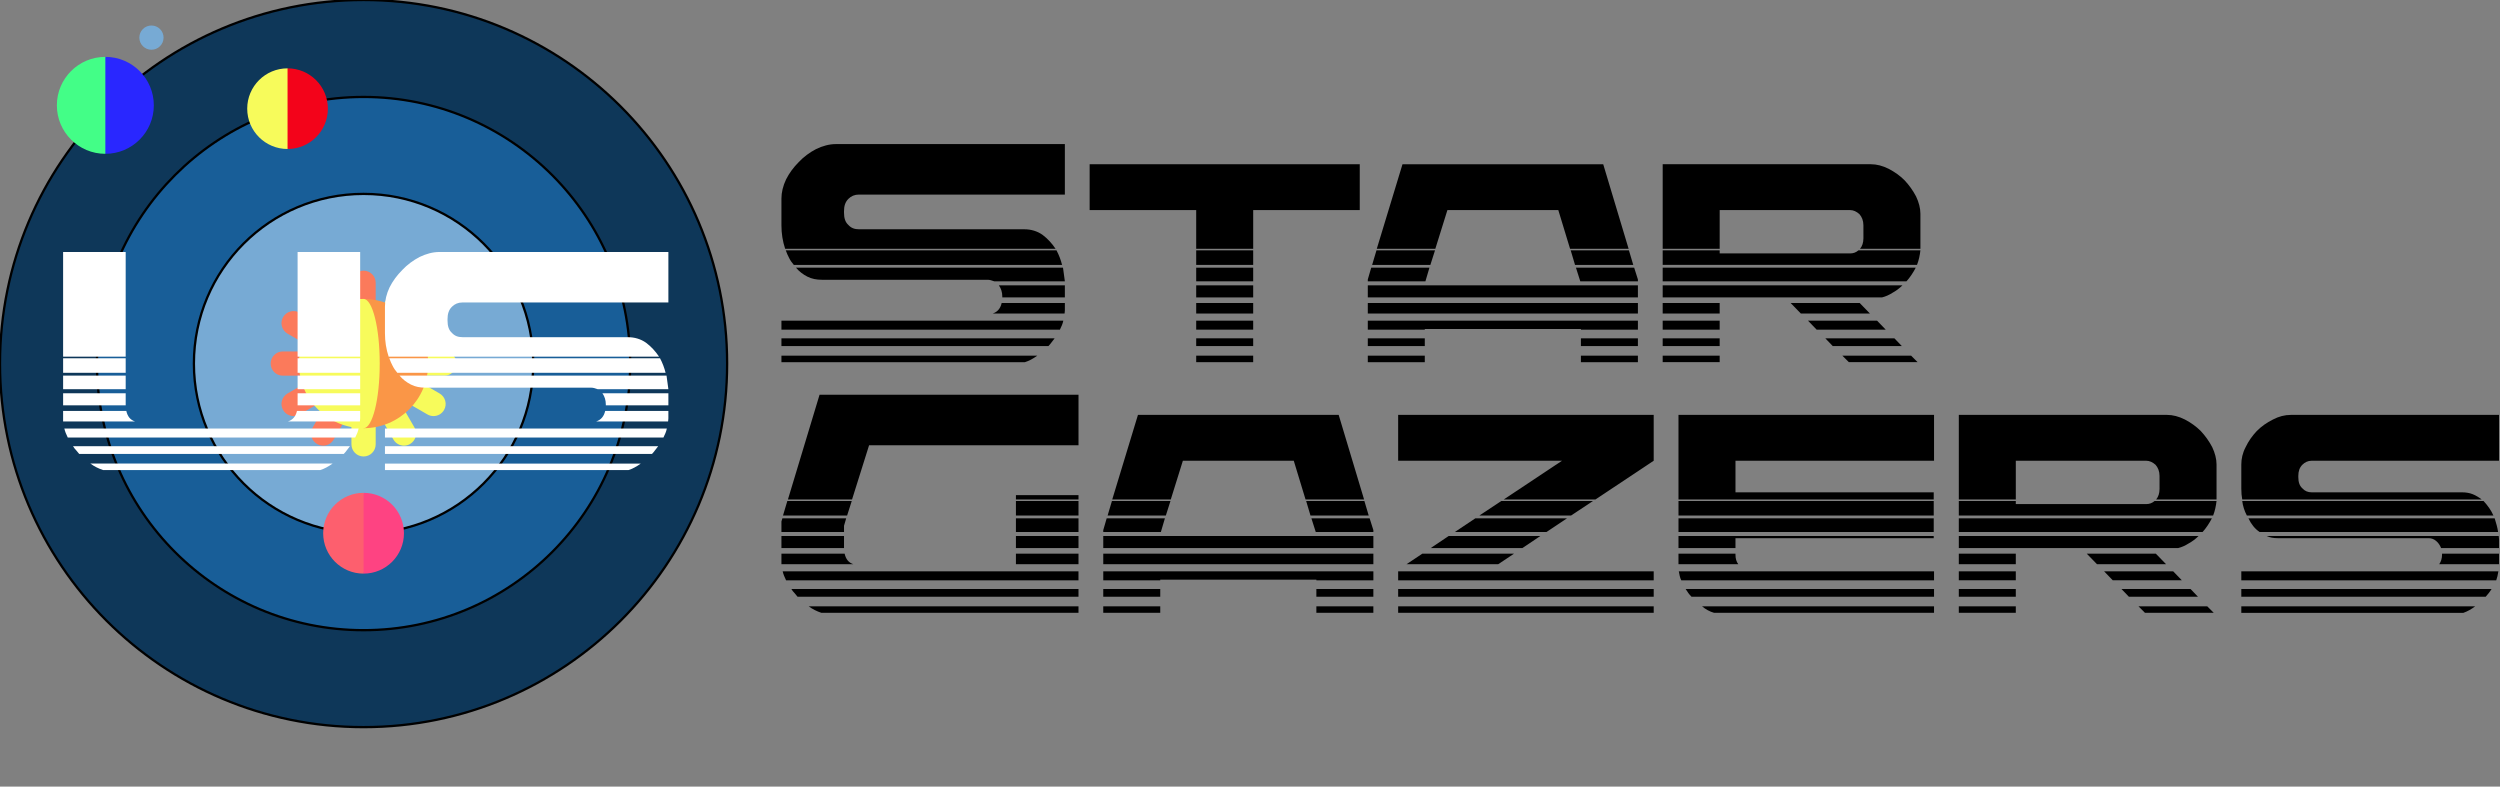 <svg id="ussg-logo" viewBox="0 0 410 129" xmlns="http://www.w3.org/2000/svg" xmlns:svg="http://www.w3.org/2000/svg">
    <rect x="0" y="0" width="410" height="129" fill="#808080" stroke="none"/>
    <g id="solarsystem" transform="scale(0.265)">
        <circle style="fill:#0e3759;stroke-width:1.428;stroke:#000000;stroke-opacity:1" cx="225" cy="225" r="225" />
        <circle style="fill:#185e98;stroke-width:1.428;stroke:#000000;stroke-opacity:1" cx="225" cy="225" r="165" />
        <circle style="mix-blend-mode:multiply;fill:#77aad4;stroke-width:1.428;stroke:#000000;stroke-opacity:1" cx="225" cy="225" r="105" />
        <circle class="moon" style="fill:#77aad4" cx="93.728" cy="23.281" r="7.5" />
    </g>
    <g id="planets">
        <path class="sunrays1" style="fill:#fb7a5b" d="m 225,167.5 c -4.142,0 -7.5,3.358 -7.5,7.5 v 22.01 l -11.005,-19.061 c -2.071,-3.588 -6.658,-4.816 -10.245,-2.745 -3.587,2.071 -4.816,6.658 -2.745,10.245 l 11.005,19.061 -19.061,-11.005 c -3.587,-2.072 -8.174,-0.843 -10.245,2.745 -2.071,3.587 -0.842,8.174 2.745,10.245 L 197.01,217.5 H 175 c -4.142,0 -7.5,3.358 -7.5,7.5 0,4.142 3.358,7.5 7.5,7.5 h 22.01 l -19.061,11.005 c -3.587,2.071 -4.816,6.658 -2.745,10.245 1.389,2.406 3.91,3.751 6.502,3.751 1.272,0 2.562,-0.324 3.743,-1.006 l 19.061,-11.005 -11.005,19.061 c -2.071,3.587 -0.842,8.174 2.745,10.245 1.181,0.682 2.471,1.006 3.743,1.006 2.592,0 5.113,-1.345 6.502,-3.751 l 25,-43.301 1.005,-3.75 v -50 c 0,-4.142 -3.358,-7.5 -7.5,-7.5 z" transform="scale(0.265)" />
        <path class="sunrays2" style="fill:#f7fb5b" d="m 282.5,225 c 0,-4.142 -3.358,-7.5 -7.5,-7.5 h -22.01 l 19.061,-11.005 c 3.587,-2.071 4.816,-6.658 2.745,-10.245 -2.071,-3.588 -6.658,-4.816 -10.245,-2.745 l -19.061,11.005 11.005,-19.061 c 2.071,-3.587 0.842,-8.174 -2.745,-10.245 -3.587,-2.072 -8.174,-0.842 -10.245,2.745 l -25,43.301 -1.005,3.75 v 50 c 0,4.142 3.358,7.5 7.5,7.5 4.142,0 7.5,-3.358 7.5,-7.5 v -22.01 l 11.005,19.061 c 1.389,2.406 3.91,3.751 6.502,3.751 1.272,0 2.562,-0.324 3.743,-1.006 3.587,-2.071 4.816,-6.658 2.745,-10.245 l -11.005,-19.061 19.061,11.005 c 1.181,0.682 2.471,1.006 3.743,1.006 2.592,0 5.113,-1.345 6.502,-3.751 2.071,-3.587 0.842,-8.174 -2.745,-10.245 L 252.99,232.5 H 275 c 4.142,0 7.5,-3.358 7.5,-7.5 z" transform="scale(0.265)" />
        <path class="sun1" style="fill:#fa9647" d="m 225,185 v 80 c 22.091,0 40,-17.909 40,-40 0,-22.091 -17.909,-40 -40,-40 z" transform="scale(0.265)" />
        <path class="sun2" style="fill:#f7fb5b" d="m 235,225 c 0,-22.091 -4.477,-40 -10,-40 -22.091,0 -40,17.909 -40,40 0,22.091 17.909,40 40,40 5.523,0 10,-17.909 10,-40 z" transform="scale(0.265)" />
        <path class="earth1" style="fill:#2927ff" d="m 65.194,35.194 -10,30 10,30 c 16.569,0 30,-13.432 30,-30 0,-16.568 -13.432,-30 -30,-30 z" transform="scale(0.265)" />
        <path class="earth2" style="fill:#43fe87" d="m 35.194,65.194 c 0,16.568 13.431,30 30,30 v -60 c -16.569,0 -30,13.431 -30,30 z" transform="scale(0.265)" />
        <path class="venus1" style="fill:#f3031a" d="m 47.157,11.207 -2.646,6.615 2.646,6.615 c 3.653,0 6.615,-2.961 6.615,-6.615 0,-3.653 -2.961,-6.615 -6.615,-6.615 z" />
        <path class="venus2" style="fill:#f7fb5b" d="m 40.543,17.821 c 0,3.653 2.961,6.615 6.615,6.615 V 11.207 c -3.653,0 -6.615,2.961 -6.615,6.615 z" />
        <path class="mercury1" style="fill:#fe4382" d="m 225,305 -10,25 10,25 c 13.807,0 25,-11.193 25,-25 0,-13.807 -11.193,-25 -25,-25 z" transform="scale(0.265)" />
        <path class="mercury2" style="fill:#fd5f6e" d="m 200,330 c 0,13.807 11.193,25 25,25 v -50 c -13.807,0 -25,11.193 -25,25 z" transform="scale(0.265)" />
    </g>
    <g id="logotext" transform="translate(148.55,-20.472)">
        <g class="us">
            <path style="fill:#fff;" class="s" d="m -45.591,75.77 c 1.118,0 2.134,0.305 2.997,0.914 0.813,0.61 1.524,1.372 2.134,2.286 h -44.348 c -0.406,-1.219 -0.61,-2.489 -0.61,-3.861 v -4.369 c 0,-1.016 0.254,-2.083 0.762,-3.15 0.508,-1.016 1.219,-1.981 2.083,-2.845 0.813,-0.864 1.778,-1.575 2.845,-2.134 1.067,-0.508 2.134,-0.813 3.251,-0.813 h 37.541 v 8.28 h -33.782 c -0.711,0 -1.27,0.254 -1.727,0.711 -0.508,0.508 -0.711,1.168 -0.711,2.032 v 0.203 c 0,0.914 0.203,1.575 0.711,2.032 0.457,0.508 1.016,0.711 1.727,0.711 z m 5.283,3.454 c 0.406,0.762 0.711,1.575 0.914,2.388 h -43.993 c -0.305,-0.356 -0.559,-0.711 -0.762,-1.118 -0.203,-0.406 -0.406,-0.813 -0.559,-1.27 z m 1.067,2.845 c 0.102,0.762 0.203,1.524 0.305,2.235 h -11.582 c -0.406,-0.152 -0.762,-0.254 -1.067,-0.254 h -27.178 c -0.914,0 -1.676,-0.152 -2.388,-0.508 -0.711,-0.356 -1.372,-0.864 -1.88,-1.473 z m 0.051,8.687 c -0.102,0.508 -0.305,0.965 -0.559,1.473 h -45.669 v -1.473 z m -1.422,2.896 c -0.203,0.254 -0.356,0.457 -0.508,0.66 -0.152,0.203 -0.305,0.406 -0.508,0.61 h -43.79 v -1.27 z m -2.845,2.845 c -0.711,0.508 -1.372,0.864 -2.032,1.067 h -39.929 v -1.067 z m -5.74,-9.703 c 0,-0.711 -0.203,-1.321 -0.559,-1.829 h 10.82 v 1.981 h -10.262 z m -1.575,2.794 c 0.762,-0.254 1.27,-0.813 1.473,-1.727 h 10.363 v 1.219 c 0,0.254 -0.051,0.406 -0.051,0.508 z" />
            <path style="fill:#fff;" class="u" d="m -127.938,61.8 v 17.17 h -10.262 v -17.17 z m 38.456,0 v 17.17 h -10.262 v -17.17 z m -47.955,30.429 c -0.254,-0.508 -0.457,-1.016 -0.559,-1.473 h 48.26 c -0.102,0.508 -0.305,0.965 -0.559,1.473 z m 1.88,2.692 -0.508,-0.61 c -0.203,-0.203 -0.356,-0.406 -0.508,-0.66 h 45.415 c -0.203,0.254 -0.356,0.457 -0.508,0.66 -0.152,0.203 -0.305,0.406 -0.508,0.61 z m 3.912,2.642 c -0.762,-0.254 -1.473,-0.61 -2.083,-1.067 h 39.726 c -0.711,0.508 -1.372,0.864 -2.032,1.067 z m 31.902,-15.951 v -2.388 h 10.262 v 2.388 z m -38.456,0 v -2.388 h 10.262 v 2.388 z m 38.456,2.692 v -2.235 h 10.262 v 2.235 z m -38.456,0 v -2.235 h 10.262 v 2.235 z m 38.456,2.642 v -1.981 h 10.262 v 1.981 z m -38.456,0 v -1.981 h 10.262 v 1.981 z m 36.881,2.642 c 0.762,-0.254 1.27,-0.813 1.473,-1.727 h 10.363 v 1.219 c 0,0.254 -0.051,0.406 -0.051,0.508 z m -26.518,-1.727 c 0.203,0.914 0.66,1.473 1.422,1.727 h -11.786 v -0.508 -1.219 z" />
        </g>
        <g class="star">
            <path class="r" d="m 157.049,57.413 c 0,-0.762 -0.254,-1.372 -0.66,-1.829 -0.457,-0.406 -0.965,-0.66 -1.524,-0.66 h -21.387 v 6.35 h -9.347 v -13.868 h 34.138 c 0.965,0 1.93,0.254 2.946,0.762 0.965,0.508 1.829,1.118 2.591,1.88 0.762,0.813 1.372,1.676 1.88,2.642 0.457,0.965 0.711,1.93 0.711,2.845 v 5.74 h -9.906 c 0.356,-0.406 0.559,-1.016 0.559,-1.727 z m 8.585,6.96 c -0.457,0.864 -0.965,1.626 -1.524,2.235 h -39.98 v -2.235 z m 0.762,-2.845 c -0.051,0.406 -0.102,0.813 -0.203,1.219 -0.102,0.406 -0.203,0.813 -0.356,1.168 h -41.707 v -2.388 h 9.347 v 0.508 h 21.387 c 0.508,0 0.965,-0.152 1.372,-0.508 z m -2.946,5.74 c -0.508,0.508 -1.067,0.914 -1.626,1.219 -0.559,0.356 -1.118,0.61 -1.727,0.762 h -35.966 v -1.981 z m -16.662,4.623 -1.676,-1.727 h 11.328 l 1.676,1.727 z m 2.591,2.642 -1.422,-1.473 h 11.328 l 1.422,1.473 z m -25.248,-2.642 v -1.727 h 9.347 v 1.727 z m 27.889,5.334 -1.219,-1.27 h 11.328 l 1.219,1.27 z m -27.889,-2.692 v -1.473 h 9.347 v 1.473 z m 30.531,5.334 -1.067,-1.067 h 11.278 l 1.067,1.067 z m -30.531,-2.642 v -1.27 h 9.347 v 1.27 z m 0,2.642 v -1.067 h 9.347 v 1.067 z" />
            <path class="a" d="m 81.459,47.406 h 32.918 l 4.166,13.868 h -9.601 l -1.93,-6.35 H 88.825 l -1.981,6.35 h -9.601 z m -5.69,21.844 v -1.981 h 44.298 v 1.981 z m 0,2.642 v -1.727 h 44.298 v 1.727 z m 34.95,2.54 H 85.116 v 0.102 h -9.347 v -1.473 h 44.298 v 1.473 h -9.347 z m -34.239,-10.516 0.711,-2.388 h 9.601 l -0.762,2.388 z m 33.274,0 -0.711,-2.388 h 9.55 l 0.711,2.388 z m 10.312,2.388 v 0.305 h -9.449 l -0.711,-2.235 h 9.55 z m -44.298,0.305 v -0.305 l 0.559,-1.93 h 9.55 l -0.66,2.235 z m 34.95,10.617 v -1.27 h 9.347 v 1.27 z m -34.95,0 v -1.27 h 9.347 v 1.27 z m 0,2.642 v -1.067 h 9.347 v 1.067 z m 34.95,0 v -1.067 h 9.347 v 1.067 z" />
            <path class="t" d="m 47.626,61.274 v -6.35 h -17.475 v -7.518 h 44.298 v 7.518 h -17.475 v 6.35 z m 0,2.642 v -2.388 h 9.347 v 2.388 z m 0,2.692 v -2.235 h 9.347 v 2.235 z m 0,2.642 v -1.981 h 9.347 v 1.981 z m 0,2.642 v -1.727 h 9.347 v 1.727 z m 0,2.642 v -1.473 h 9.347 v 1.473 z m 0,2.692 v -1.27 h 9.347 v 1.27 z m 0,2.642 v -1.067 h 9.347 v 1.067 z" />
            <path class="s" d="m 19.432,58.074 c 1.118,0 2.134,0.305 2.997,0.914 0.813,0.61 1.524,1.372 2.134,2.286 h -44.348 c -0.406,-1.219 -0.61,-2.489 -0.61,-3.861 v -4.369 c 0,-1.016 0.254,-2.083 0.762,-3.15 0.508,-1.016 1.219,-1.981 2.083,-2.845 0.813,-0.864 1.778,-1.575 2.845,-2.134 1.067,-0.508 2.134,-0.813 3.251,-0.813 h 37.541 v 8.28 H -7.695 c -0.711,0 -1.27,0.254 -1.727,0.711 -0.508,0.508 -0.711,1.168 -0.711,2.032 v 0.203 c 0,0.914 0.203,1.575 0.711,2.032 0.457,0.508 1.016,0.711 1.727,0.711 z m 5.283,3.454 c 0.406,0.762 0.711,1.575 0.914,2.388 h -43.993 c -0.305,-0.356 -0.559,-0.711 -0.762,-1.118 -0.203,-0.406 -0.406,-0.813 -0.559,-1.27 z m 1.067,2.845 c 0.102,0.762 0.203,1.524 0.305,2.235 h -11.582 c -0.406,-0.152 -0.762,-0.254 -1.067,-0.254 h -27.178 c -0.914,0 -1.676,-0.152 -2.388,-0.508 -0.711,-0.356 -1.372,-0.864 -1.88,-1.473 z m 0.051,8.687 c -0.102,0.508 -0.305,0.965 -0.559,1.473 h -45.669 v -1.473 z m -1.422,2.896 c -0.203,0.254 -0.356,0.457 -0.508,0.66 -0.152,0.203 -0.305,0.406 -0.508,0.61 h -43.79 v -1.27 z m -2.845,2.845 c -0.711,0.508 -1.372,0.864 -2.032,1.067 h -39.929 v -1.067 z m -5.74,-9.703 c 0,-0.711 -0.203,-1.321 -0.559,-1.829 h 10.82 v 1.981 h -10.262 z m -1.575,2.794 c 0.762,-0.254 1.27,-0.813 1.473,-1.727 h 10.363 v 1.219 c 0,0.254 -0.051,0.406 -0.051,0.508 z" />
        </g>
        <g class="gazers">
            <path class="s" d="m 255.245,101.214 c 0.61,0 1.219,0.102 1.727,0.305 0.508,0.203 1.016,0.508 1.473,0.864 h -39.268 c -0.102,-0.508 -0.152,-1.118 -0.152,-1.778 v -3.962 c 0,-0.914 0.203,-1.88 0.711,-2.845 0.457,-0.965 1.067,-1.829 1.829,-2.642 0.762,-0.762 1.626,-1.372 2.642,-1.88 0.965,-0.508 1.93,-0.762 2.946,-0.762 h 34.138 v 7.518 h -30.734 c -0.61,0 -1.118,0.254 -1.524,0.66 -0.457,0.457 -0.66,1.067 -0.66,1.829 v 0.203 c 0,0.813 0.203,1.422 0.66,1.829 0.406,0.457 0.914,0.66 1.524,0.66 z m 3.505,1.422 c 0.66,0.711 1.219,1.473 1.626,2.388 h -40.437 c -0.406,-0.762 -0.66,-1.575 -0.762,-2.388 z m 1.829,2.845 c 0.254,0.813 0.457,1.524 0.559,2.235 h -39.116 c -0.762,-0.508 -1.372,-1.27 -1.829,-2.235 z m 0.61,8.687 c -0.102,0.61 -0.203,1.067 -0.356,1.473 h -41.808 v -1.473 z m -1.118,2.896 c -0.152,0.254 -0.305,0.457 -0.457,0.66 l -0.508,0.61 h -40.081 v -1.27 z m -2.692,2.845 c -0.61,0.457 -1.219,0.813 -1.93,1.067 h -36.424 v -1.067 z m 3.912,-10.566 v 1.016 h -9.5 c -0.203,-0.508 -0.457,-0.864 -0.813,-1.168 -0.356,-0.305 -0.762,-0.457 -1.219,-0.457 h -24.689 c -0.762,0 -1.372,-0.102 -1.88,-0.356 h 38.049 c 0,0.203 0.051,0.356 0.051,0.508 z m -9.347,2.083 v -0.152 h 9.347 v 1.727 h -9.804 c 0.305,-0.457 0.457,-0.965 0.457,-1.575 z" />
            <path class="r" d="m 205.614,98.521 c 0,-0.762 -0.254,-1.372 -0.66,-1.829 -0.457,-0.406 -0.965,-0.66 -1.524,-0.66 h -21.387 v 6.35 h -9.347 V 88.514 h 34.138 c 0.965,0 1.93,0.254 2.946,0.762 0.965,0.508 1.829,1.118 2.591,1.88 0.762,0.813 1.372,1.676 1.88,2.642 0.457,0.965 0.711,1.93 0.711,2.845 v 5.74 h -9.906 c 0.356,-0.406 0.559,-1.016 0.559,-1.727 z m 8.585,6.96 c -0.457,0.864 -0.965,1.626 -1.524,2.235 h -39.98 v -2.235 z m 0.762,-2.845 c -0.051,0.406 -0.102,0.813 -0.203,1.219 -0.102,0.406 -0.203,0.813 -0.356,1.168 h -41.707 v -2.388 h 9.347 v 0.508 h 21.387 c 0.508,0 0.965,-0.152 1.372,-0.508 z m -2.946,5.74 c -0.508,0.508 -1.067,0.914 -1.626,1.219 -0.559,0.356 -1.118,0.61 -1.727,0.762 h -35.966 v -1.981 z m -16.662,4.623 -1.676,-1.727 h 11.328 l 1.676,1.727 z m 2.591,2.642 -1.422,-1.473 h 11.328 l 1.422,1.473 z m -25.248,-2.642 v -1.727 h 9.347 v 1.727 z m 27.889,5.334 -1.219,-1.27 h 11.328 l 1.219,1.27 z m -27.889,-2.692 v -1.473 h 9.347 v 1.473 z m 30.531,5.334 -1.067,-1.067 h 11.278 l 1.067,1.067 z m -30.531,-2.642 v -1.27 h 9.347 v 1.27 z m 0,2.642 v -1.067 h 9.347 v 1.067 z" />
            <path class="e" d="m 136.069,96.032 v 5.182 h 32.512 v 1.168 h -41.859 V 88.514 h 41.91 v 7.518 z m -9.347,8.992 v -2.388 h 41.859 v 2.388 z m 0,2.692 v -2.235 h 41.859 v 2.235 z m 0.457,7.925 c -0.102,-0.203 -0.203,-0.457 -0.254,-0.711 -0.051,-0.203 -0.102,-0.457 -0.152,-0.762 h 41.859 v 1.473 z m 1.676,2.692 c -0.356,-0.356 -0.66,-0.762 -0.965,-1.27 h 40.742 v 1.27 z m 3.708,2.642 c -0.711,-0.203 -1.372,-0.559 -1.981,-1.067 h 38.049 v 1.067 z m 3.505,-12.243 v 1.626 h -9.347 v -1.981 h 41.859 v 0.356 z m 0,2.692 c 0,0.66 0.152,1.168 0.457,1.575 h -9.804 v -1.727 h 9.347 z" />
            <path class="z" d="m 122.657,96.032 -9.55,6.35 h -15.037 l 9.55,-6.35 H 80.747 v -7.518 h 41.91 z m -41.91,19.609 v -1.473 h 41.91 v 1.473 z m 0,2.692 v -1.27 h 41.91 v 1.27 z m 0,2.642 v -1.067 h 41.91 v 1.067 z m 13.31,-15.951 3.607,-2.388 h 15.037 l -3.607,2.388 z m -4.013,2.692 3.353,-2.235 h 15.037 l -3.353,2.235 z m -3.962,2.642 2.946,-1.981 h 15.037 l -2.946,1.981 z m -3.962,2.642 2.591,-1.727 h 15.037 l -2.591,1.727 z" />
            <path class="a" d="m 38.075,88.514 h 32.918 l 4.166,13.868 h -9.601 l -1.93,-6.35 H 45.441 l -1.981,6.35 h -9.601 z m -5.69,21.844 v -1.981 h 44.298 v 1.981 z m 0,2.642 v -1.727 h 44.298 v 1.727 z m 34.95,2.54 H 41.733 v 0.102 h -9.347 v -1.473 h 44.298 v 1.473 h -9.347 z m -34.239,-10.516 0.711,-2.388 h 9.601 l -0.762,2.388 z m 33.274,0 -0.711,-2.388 h 9.55 l 0.711,2.388 z m 10.312,2.388 v 0.305 h -9.449 l -0.711,-2.235 h 9.55 z m -44.298,0.305 v -0.305 l 0.559,-1.93 h 9.55 l -0.66,2.235 z m 34.95,10.617 v -1.27 h 9.347 v 1.27 z m -34.95,0 v -1.27 h 9.347 v 1.27 z m 0,2.642 v -1.067 h 9.347 v 1.067 z m 34.95,0 v -1.067 h 9.347 v 1.067 z" />
            <path class="g" d="m -6.019,93.492 -2.794,8.89 H -19.329 l 5.186,-17.17 h 42.469 v 8.28 z m -13.614,22.149 c -0.254,-0.508 -0.457,-1.016 -0.559,-1.473 h 48.514 v 1.473 z m 1.88,2.692 -0.508,-0.61 c -0.203,-0.203 -0.356,-0.406 -0.508,-0.66 h 47.092 v 1.27 z m 3.912,2.642 c -0.762,-0.254 -1.473,-0.61 -2.083,-1.067 h 44.247 v 1.067 z m -6.299,-15.951 0.711,-2.388 h 10.566 l -0.762,2.388 z m 38.202,0 v -2.388 h 10.262 v 2.388 z m -28.194,1.676 v 1.016 h -10.262 v -1.727 l 0.152,-0.508 h 10.465 z m 28.194,1.016 v -2.235 h 10.262 v 2.235 z m -38.456,2.642 v -1.981 h 10.262 v 1.981 z m 38.456,0 v -1.981 h 10.262 v 1.981 z m -28.092,0.914 c 0.203,0.914 0.66,1.473 1.422,1.727 H -20.395 v -0.508 -1.219 z m 28.092,1.727 v -1.727 h 10.262 v 1.727 z m 10.262,-11.328 v 0.711 h -10.262 v -0.711 z" />
        </g>
    </g>
</svg>